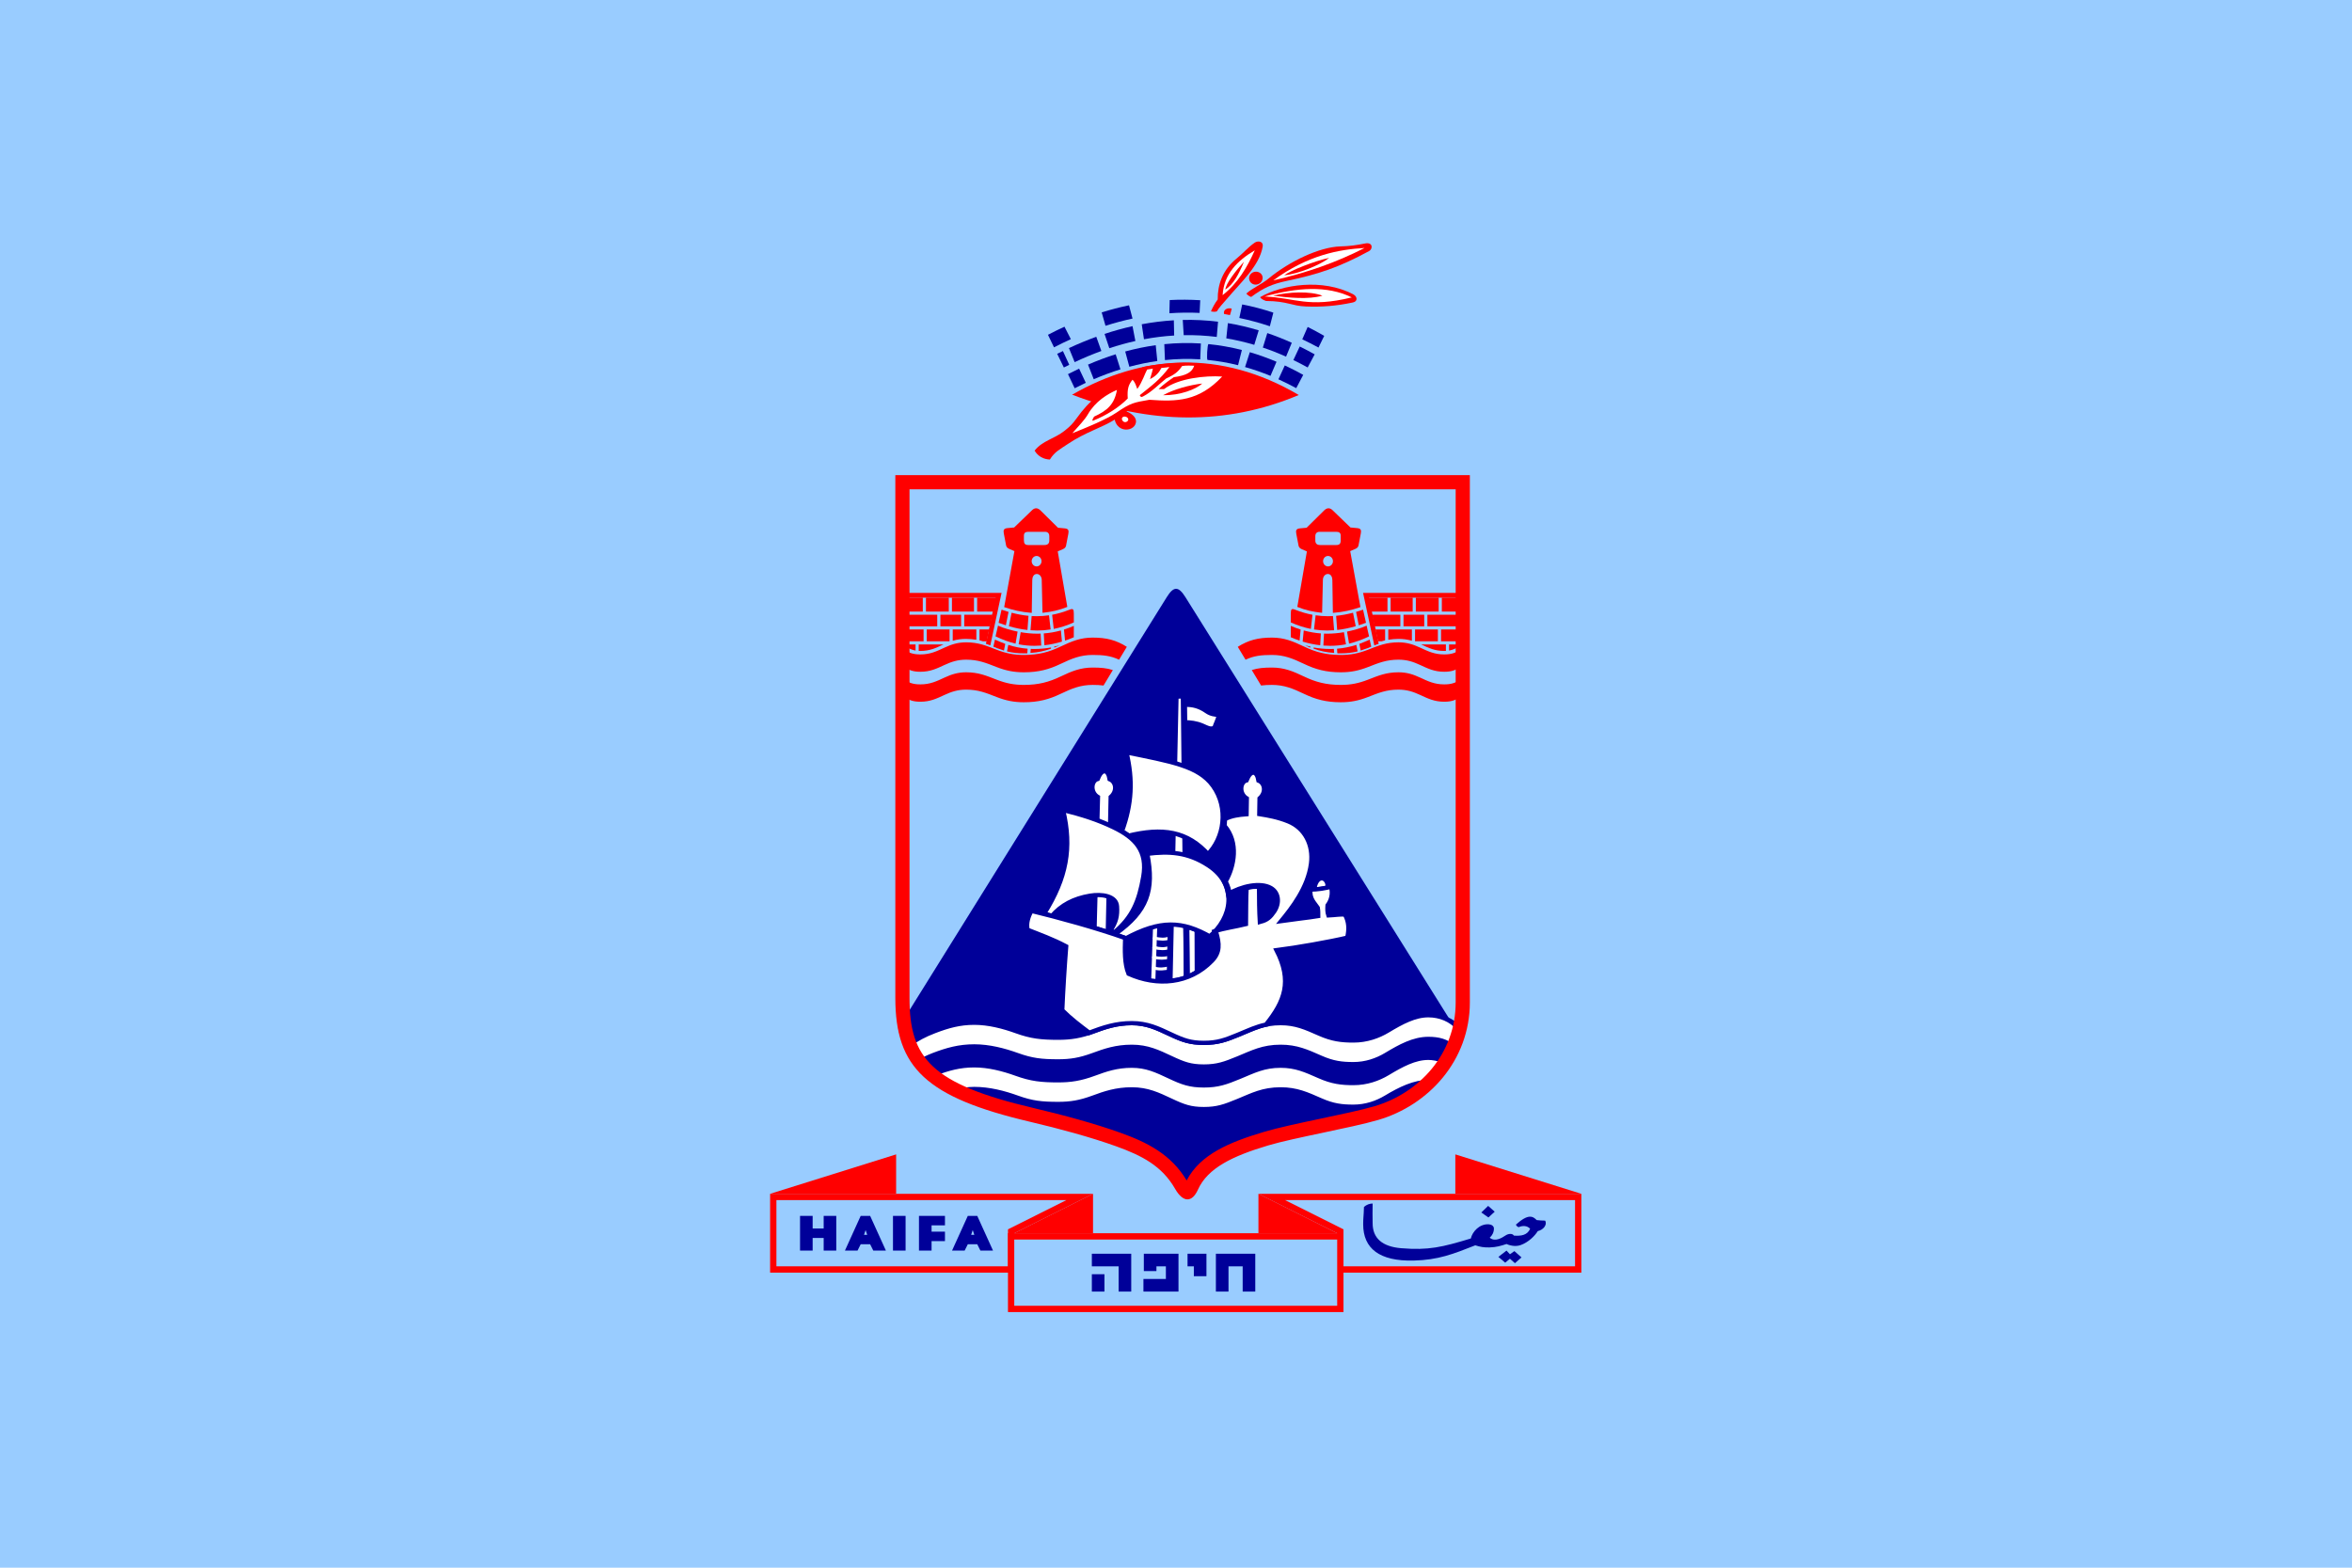 <?xml version="1.0" encoding="UTF-8" standalone="no"?>
<!-- Created with Inkscape (http://www.inkscape.org/) -->
<svg
   xmlns:dc="http://purl.org/dc/elements/1.1/"
   xmlns:cc="http://web.resource.org/cc/"
   xmlns:rdf="http://www.w3.org/1999/02/22-rdf-syntax-ns#"
   xmlns:svg="http://www.w3.org/2000/svg"
   xmlns="http://www.w3.org/2000/svg"
   xmlns:sodipodi="http://sodipodi.sourceforge.net/DTD/sodipodi-0.dtd"
   xmlns:inkscape="http://www.inkscape.org/namespaces/inkscape"
   width="744"
   height="496"
   id="svg2"
   sodipodi:version="0.32"
   inkscape:version="0.45"
   sodipodi:modified="true"
   version="1.0">
  <defs
     id="defs4" />
  <sodipodi:namedview
     id="base"
     pagecolor="#ffffff"
     bordercolor="#666666"
     borderopacity="1.0"
     gridtolerance="10000"
     guidetolerance="10"
     objecttolerance="10"
     inkscape:pageopacity="0.0"
     inkscape:pageshadow="2"
     inkscape:zoom="1.5604839"
     inkscape:cx="372"
     inkscape:cy="249.91368"
     inkscape:document-units="px"
     inkscape:current-layer="layer2"
     borderlayer="true"
     showguides="true"
     inkscape:guide-bbox="true"
     inkscape:window-width="1280"
     inkscape:window-height="975"
     inkscape:window-x="-4"
     inkscape:window-y="-4">
    <sodipodi:guide
       orientation="vertical"
       position="374.884"
       id="guide4400" />
  </sodipodi:namedview>
  <g
     inkscape:groupmode="layer"
     id="layer2"
     inkscape:label="graphic"
     style="opacity:1;display:inline">
    <rect
       style="fill:#99ccff;fill-opacity:1;stroke:none;stroke-width:4;stroke-miterlimit:4;stroke-dasharray:24, 4;stroke-dashoffset:0;stroke-opacity:0"
       id="rect3429"
       width="744.641"
       height="496"
       x="0"
       y="0" />
    <path
       d="M 375.368,373.48 C 370.468,365.252 362.92,361.439 354.53,358.432 C 346.302,355.476 336.393,352.787 326.873,350.548 C 294.518,342.946 287.701,334.795 287.701,315.733 L 287.701,154.809 L 460.467,154.809 L 460.467,317.121 C 460.467,333.386 448.991,345.855 434.695,350.026 C 426.508,352.42 408.62,355.493 399.856,358.104 C 388.931,361.36 379.664,365.212 375.368,373.48 L 375.368,373.48 z "
       id="path698"
       style="font-size:12px;fill:#99ccff" />
    <path
       d="M 459.833,324.544 L 375.021,188.993 C 372.765,185.388 371.283,185.386 369.038,188.993 L 284.167,325.275 C 286.9,339.198 297.207,346.379 324.262,352.74 C 333.728,354.962 343.575,357.637 351.677,360.545 C 360.083,363.563 367.055,367.149 371.566,375.018 C 372.096,375.939 372.639,377.224 373.53,377.224 C 373.736,377.224 374.091,377.036 374.8,375.461 C 378.352,367.555 387.07,363.633 398.398,360.257 C 406.913,357.722 424.808,354.643 433.23,352.186 C 446.093,348.428 456.906,338.19 459.833,324.544 L 459.833,324.544 z "
       id="path686"
       style="font-size:12px;fill:#000099;fill-opacity:1" />
    <g
       id="g1104"
       transform="matrix(0.268,0,0,-0.378,265.172,313.18)">
      <g
         id="g986"
         style="font-size:12px">
        <path
           d="M 143.362,-83.7 L 123.52,-134.751 C 130.596,-139.927 137.625,-144.46 144.602,-148.372 L 149.811,-130.08 C 153.557,-132.427 157.277,-134.554 160.972,-136.47 L 156.508,-154.468 C 165.866,-158.806 175.129,-162.026 184.288,-164.176 L 186.768,-146.568 C 190.679,-147.598 194.564,-148.394 198.425,-148.96 L 197.681,-166.574 C 207.143,-167.738 216.488,-167.76 225.708,-166.696 L 225.461,-149.246 C 230.123,-148.661 234.752,-147.751 239.351,-146.531 L 242.575,-163.514 C 247.827,-162.136 253.037,-160.404 258.201,-158.329 C 262.281,-156.691 266.332,-154.839 270.354,-152.777 L 266.386,-135.737 C 269.789,-133.927 273.179,-131.955 276.555,-129.829 L 281.764,-146.327 C 287.955,-142.499 294.074,-138.173 300.118,-133.373 L 281.268,-83.379 C 236.065,-55.846 189.486,-57.227 143.362,-83.7 L 143.362,-83.7 z "
           id="path610"
           transform="matrix(2.017,0,0,-1.013,-18.91,414.95)"
           style="font-size:12px;fill:#99ccff;fill-opacity:1" />
        <path
           d="M 146.215,-82.143 C 191.418,-57.675 236.342,-56.538 278.849,-81.879 C 233.117,-119.92 187.14,-115.292 146.215,-82.143 z "
           id="path556"
           transform="matrix(2.017,0,0,-1.013,-18.91,414.95)"
           style="font-size:12px;fill:#ff0000;fill-opacity:1" />
        <path
           d="M 150.307,-103.67 L 143.796,-99.126 L 147.703,-87.464 L 154.214,-91.972 L 150.307,-103.67 z "
           id="path590"
           transform="matrix(2.017,0,0,-1.013,-18.91,414.95)"
           style="font-size:12px;fill:#000099;fill-opacity:1" />
        <path
           d="M 171.7,-115.528 C 166.258,-113.115 160.862,-110.259 155.516,-106.992 L 158.864,-94.914 C 164.056,-98.069 169.265,-100.8 174.49,-103.089 L 171.7,-115.528 z "
           id="path591"
           transform="matrix(2.017,0,0,-1.013,-18.91,414.95)"
           style="font-size:12px;fill:#000099;fill-opacity:1" />
        <path
           d="M 195.139,-123.036 C 189.138,-121.859 183.184,-120.113 177.281,-117.84 L 179.699,-105.222 C 185.139,-107.294 190.596,-108.882 196.069,-109.967 L 195.139,-123.036 z "
           id="path592"
           transform="matrix(2.017,0,0,-1.013,-18.91,414.95)"
           style="font-size:12px;fill:#000099;fill-opacity:1" />
        <path
           d="M 221.554,-124.456 C 214.368,-125.106 207.234,-124.896 200.161,-123.888 L 200.533,-110.741 C 207.393,-111.755 214.276,-111.975 221.182,-111.359 L 221.554,-124.456 z "
           id="path593"
           transform="matrix(2.017,0,0,-1.013,-18.91,414.95)"
           style="font-size:12px;fill:#000099;fill-opacity:1" />
        <path
           d="M 245.551,-119.061 C 239.004,-121.424 232.491,-123.035 226.019,-123.941 C 225.336,-124.037 224.84,-110.957 225.461,-110.871 C 231.397,-110.045 237.351,-108.6 243.319,-106.509 L 245.551,-119.061 z "
           id="path594"
           transform="matrix(2.017,0,0,-1.013,-18.91,414.95)"
           style="font-size:12px;fill:#000099;fill-opacity:1" />
        <path
           d="M 265.828,-109.347 C 260.601,-112.476 255.391,-115.105 250.202,-117.257 L 247.411,-104.975 C 252.362,-102.996 257.323,-100.573 262.293,-97.688 L 265.828,-109.347 z "
           id="path595"
           transform="matrix(2.017,0,0,-1.013,-18.91,414.95)"
           style="font-size:12px;fill:#000099;fill-opacity:1" />
        <path
           d="M 281.454,-98.522 C 277.85,-101.362 274.253,-103.956 270.664,-106.312 L 266.944,-94.855 C 270.412,-92.644 273.884,-90.207 277.361,-87.539 L 281.454,-98.522 z "
           id="path596"
           transform="matrix(2.017,0,0,-1.013,-18.91,414.95)"
           style="font-size:12px;fill:#000099;fill-opacity:1" />
        <path
           d="M 252.806,-123.33 L 255.41,-135.316 C 249.393,-137.876 243.377,-139.851 237.366,-141.262 L 236.436,-128.703 C 241.9,-127.4 247.357,-125.613 252.806,-123.33 L 252.806,-123.33 z "
           id="path597"
           transform="matrix(2.017,0,0,-1.013,-18.91,414.95)"
           style="font-size:12px;fill:#000099;fill-opacity:1" />
        <path
           d="M 211.509,-131.332 C 217.959,-131.498 224.411,-131.016 230.855,-129.867 L 231.599,-142.445 C 224.707,-143.654 217.822,-144.131 210.951,-143.91 L 211.509,-131.332 z "
           id="path598"
           transform="matrix(2.017,0,0,-1.013,-18.91,414.95)"
           style="font-size:12px;fill:#000099;fill-opacity:1" />
        <path
           d="M 140.82,-118.211 L 137.471,-115.91 L 141.378,-104.614 L 144.54,-106.822 L 140.82,-118.211 z "
           id="path599"
           transform="matrix(2.017,0,0,-1.013,-18.91,414.95)"
           style="font-size:12px;fill:#000099;fill-opacity:1" />
        <path
           d="M 160.352,-129.99 C 155.002,-127.252 149.669,-124.13 144.354,-120.641 L 147.703,-109.03 C 152.9,-112.498 158.109,-115.575 163.329,-118.253 L 160.352,-129.99 z "
           id="path600"
           transform="matrix(2.017,0,0,-1.013,-18.91,414.95)"
           style="font-size:12px;fill:#000099;fill-opacity:1" />
        <path
           d="M 181.559,-138.77 C 176.088,-137.045 170.631,-134.902 165.189,-132.358 L 167.979,-120.533 C 173.056,-122.904 178.142,-124.894 183.233,-126.495 L 181.559,-138.77 z "
           id="path601"
           transform="matrix(2.017,0,0,-1.013,-18.91,414.95)"
           style="font-size:12px;fill:#000099;fill-opacity:1" />
        <path
           d="M 205.742,-143.608 C 199.466,-143.085 193.201,-141.984 186.954,-140.333 L 188.256,-127.949 C 194.142,-129.503 200.034,-130.533 205.928,-131.026 L 205.742,-143.608 z "
           id="path602"
           transform="matrix(2.017,0,0,-1.013,-18.91,414.95)"
           style="font-size:12px;fill:#000099;fill-opacity:1" />
        <path
           d="M 260.433,-133.043 L 257.829,-121.084 C 262.363,-118.928 266.89,-116.425 271.408,-113.57 L 274.757,-125.042 C 269.983,-128.089 265.208,-130.752 260.433,-133.043 L 260.433,-133.043 z "
           id="path603"
           transform="matrix(2.017,0,0,-1.013,-18.91,414.95)"
           style="font-size:12px;fill:#000099;fill-opacity:1" />
        <path
           d="M 279.407,-121.951 L 275.687,-110.758 C 278.481,-108.852 281.272,-106.809 284.058,-104.628 L 288.151,-115.474 C 285.237,-117.78 282.323,-119.938 279.407,-121.951 L 279.407,-121.951 z "
           id="path604"
           transform="matrix(2.017,0,0,-1.013,-18.91,414.95)"
           style="font-size:12px;fill:#000099;fill-opacity:1" />
        <path
           d="M 290.383,-121.098 L 293.731,-130.749 C 290.504,-133.394 287.28,-135.848 284.058,-138.119 L 280.896,-127.893 C 284.06,-125.783 287.223,-123.518 290.383,-121.098 z "
           id="path605"
           transform="matrix(2.017,0,0,-1.013,-18.91,414.95)"
           style="font-size:12px;fill:#000099;fill-opacity:1" />
        <path
           d="M 261.921,-138.689 L 263.968,-149.936 C 257.88,-152.818 251.803,-155.068 245.737,-156.718 L 244.063,-145.525 C 250.019,-143.774 255.972,-141.499 261.921,-138.689 L 261.921,-138.689 z "
           id="path606"
           transform="matrix(2.017,0,0,-1.013,-18.91,414.95)"
           style="font-size:12px;fill:#000099;fill-opacity:1" />
        <path
           d="M 141.75,-138.317 C 138.522,-136.232 135.298,-134.003 132.077,-131.63 L 135.611,-121.269 C 138.893,-123.665 142.179,-125.915 145.47,-128.017 L 141.75,-138.317 z "
           id="path607"
           transform="matrix(2.017,0,0,-1.013,-18.91,414.95)"
           style="font-size:12px;fill:#000099;fill-opacity:1" />
        <path
           d="M 179.513,-156.001 C 174.166,-154.44 168.834,-152.485 163.515,-150.139 L 165.747,-139.069 C 171.01,-141.443 176.281,-143.436 181.559,-145.041 L 179.513,-156.001 z "
           id="path608"
           transform="matrix(2.017,0,0,-1.013,-18.91,414.95)"
           style="font-size:12px;fill:#000099;fill-opacity:1" />
        <path
           d="M 221.182,-160.192 C 215.208,-160.722 209.256,-160.77 203.324,-160.337 L 203.138,-149.418 C 209.025,-150.013 214.917,-150.116 220.81,-149.718 L 221.182,-160.192 z "
           id="path609"
           transform="matrix(2.017,0,0,-1.013,-18.91,414.95)"
           style="font-size:12px;fill:#000099;fill-opacity:1" />
      </g>
      <g
         id="g1009"
         style="font-size:12px">
        <path
           d="M 124.264,-35.926 C 128.914,-44.258 135.797,-45.573 141.874,-52.413 C 144.925,-55.848 146.551,-58.1 148.819,-62.587 C 156.446,-77.67 163.701,-85.563 174.366,-90.298 C 174.676,-83.195 173.746,-79.512 172.134,-75.215 C 174.118,-78.196 175.42,-79.249 177.094,-81.879 C 177.094,-85.826 177.281,-89.246 178.211,-92.666 C 179.091,-95.903 180.629,-98.191 182.303,-99.419 C 183.419,-97.665 184.535,-96.35 185.032,-93.806 C 185.838,-98.454 186.582,-101.611 187.512,-105.031 C 197.371,-107.662 209.277,-109.504 221.492,-107.838 C 220.066,-103.716 218.206,-101.085 213.059,-96.963 C 220.996,-99.507 227.321,-100.296 234.204,-99.507 C 236.251,-99.272 237.024,-98.153 235.878,-96.35 C 224.344,-78.196 211.367,-73.227 190.86,-75.039 C 187.884,-75.302 181.559,-71.093 178.025,-68.462 C 180.567,-66.796 184.143,-63.762 183.544,-59.078 C 182.988,-54.737 179.513,-52.676 176.598,-53.466 C 173.575,-54.285 171.7,-57.675 171.142,-61.534 C 163.887,-55.044 153.788,-51.029 143.858,-41.539 C 139.312,-37.193 135.983,-35.049 133.193,-28.559 C 129.472,-28.735 126.124,-31.366 124.264,-35.926 L 124.264,-35.926 z "
           id="path569"
           transform="matrix(2.017,0,0,-1.013,-18.91,414.95)"
           style="font-size:12px;fill:#ff0000;fill-opacity:1" />
        <path
           d="M 146.337,-50.309 C 154.542,-54.881 166.305,-61.709 172.134,-67.322 C 180.725,-75.596 182.439,-75.66 191.418,-77.933 C 207.478,-76.267 220.376,-76.618 234.018,-97.139 C 224.342,-98.072 208.346,-95.736 200.037,-86.791 C 199.045,-86.791 197.433,-86.703 196.812,-86.79 C 199.541,-90.386 202.357,-93.392 205.742,-96.613 C 213.059,-98.015 216.407,-100.646 217.648,-106.084 C 215.912,-106.084 213.183,-106.434 210.579,-105.821 C 208.346,-101.172 206.238,-98.717 201.278,-95.56 C 197.468,-91.336 192.778,-84.375 187.884,-80.827 C 186.803,-80.194 186.644,-79.601 185.776,-81.706 C 192.473,-89.247 197.929,-94.858 203.138,-105.031 C 202.146,-104.681 200.286,-104.505 198.487,-104.242 C 197.061,-100.472 195.325,-97.489 191.79,-95.034 C 192.348,-98.015 192.968,-100.12 193.465,-103.716 C 192.72,-103.453 191.48,-103.277 190.116,-102.927 C 189,-100.296 187.14,-92.14 184.349,-86.878 C 183.605,-89.509 183.233,-92.14 181.559,-94.508 C 179.141,-90.298 178.397,-86.878 178.769,-78.986 C 173.56,-71.619 166.677,-65.305 158.306,-60.569 C 157.607,-61.111 158.773,-62.931 159.05,-63.989 C 166.677,-68.988 170.956,-73.987 172.444,-86.089 C 166.863,-82.669 159.826,-76.622 155.516,-66.094 C 153.469,-61.095 150.244,-56.623 146.337,-50.309 L 146.337,-50.309 z "
           id="path568"
           transform="matrix(2.017,0,0,-1.013,-18.91,414.95)"
           style="font-size:12px;fill:#ffffff;fill-opacity:1" />
        <path
           d="M 199.417,-81.702 C 209.476,-81.533 218.541,-86.511 222.361,-91.35 C 215.039,-90.189 205.754,-86.655 199.417,-81.702 z "
           id="path567"
           transform="matrix(2.017,0,0,-1.013,-18.91,414.95)"
           style="font-size:12px;fill:#ff0000;fill-opacity:1" />
        <path
           d="M 175.606,-63.287 C 174.873,-62.021 175.777,-59.863 176.908,-59.517 C 177.967,-59.193 179.281,-60.522 179.048,-62.016 C 178.749,-63.931 176.485,-64.805 175.606,-63.287 z "
           id="path566"
           transform="matrix(2.017,0,0,-1.013,-18.91,414.95)"
           style="font-size:12px;fill:#ffffff;fill-opacity:1" />
        <path
           d="M 283.004,-155.019 C 274.546,-155.499 272.339,-159.404 259.688,-159.579 C 258.325,-160.28 256.837,-161.157 256.218,-162.737 C 268.99,-173.085 292.672,-178.495 310.783,-165.016 C 313.14,-163.262 313.494,-159.207 310.535,-158.349 C 300.908,-155.445 292.305,-154.491 283.004,-155.019 L 283.004,-155.019 z "
           id="path571"
           transform="matrix(2.017,0,0,-1.013,-18.91,414.95)"
           style="font-size:12px;fill:#ff0000;fill-opacity:1" />
        <path
           d="M 227.445,-150.985 C 228.437,-154.142 229.553,-157.299 231.413,-160.807 C 231.289,-172.909 234.266,-185.187 242.327,-194.482 C 246.619,-199.432 249.271,-204.128 253.116,-207.811 C 254.8,-209.425 258.325,-209.215 257.704,-204.304 C 255.719,-188.577 245.427,-175.715 236.374,-160.632 C 234.17,-156.959 232.282,-154.317 230.918,-150.985 C 229.921,-150.442 228.561,-150.634 227.445,-150.985 L 227.445,-150.985 z "
           id="path574"
           transform="matrix(2.017,0,0,-1.013,-18.91,414.95)"
           style="font-size:12px;fill:#ff0000;fill-opacity:1" />
        <path
           d="M 248.155,-165.718 C 251.563,-170.104 256.831,-173.077 261.053,-177.995 C 273.703,-192.728 291.152,-204.127 303.094,-204.655 C 308.839,-204.909 312.293,-205.616 317.728,-207.111 C 322.193,-208.339 322.354,-202.634 319.961,-200.796 C 302.599,-187.466 290.445,-181.678 272.091,-176.242 C 263.276,-173.63 258.201,-170.454 251.008,-162.911 C 250.264,-163.087 248.775,-164.49 248.155,-165.718 L 248.155,-165.718 z "
           id="path573"
           transform="matrix(2.017,0,0,-1.013,-18.91,414.95)"
           style="font-size:12px;fill:#ff0000;fill-opacity:1" />
        <path
           d="M 258.859,-163.297 C 276.865,-162.139 284.232,-153.651 309.878,-162.526 C 295.321,-172.627 277.763,-170.665 258.859,-163.297 z "
           id="path560"
           transform="matrix(2.017,0,0,-1.013,-18.91,414.95)"
           style="font-size:12px;fill:#ffffff;fill-opacity:1" />
        <path
           d="M 263.907,-176.592 C 283.673,-182.911 300.746,-191.405 317.356,-203.357 C 302.397,-202.158 284.326,-197.58 263.907,-176.592 z "
           id="path561"
           transform="matrix(2.017,0,0,-1.013,-18.91,414.95)"
           style="font-size:12px;fill:#ffffff;fill-opacity:1" />
        <path
           d="M 234.278,-164.385 C 243.22,-174.295 248.656,-187.424 253.104,-201.427 C 243.009,-192.938 235.097,-182.134 234.278,-164.385 z "
           id="path562"
           transform="matrix(2.017,0,0,-1.013,-18.91,414.95)"
           style="font-size:12px;fill:#ffffff;fill-opacity:1" />
        <path
           d="M 253.488,-173.085 C 251.403,-173.153 249.702,-175.571 249.768,-178.52 C 249.836,-181.569 251.703,-183.805 253.86,-183.784 C 255.913,-183.764 257.702,-181.601 257.704,-178.697 C 257.708,-175.503 255.746,-173.01 253.488,-173.085 L 253.488,-173.085 z "
           id="path572"
           transform="matrix(2.017,0,0,-1.013,-18.91,414.95)"
           style="font-size:12px;fill:#ff0000;fill-opacity:1" />
        <path
           d="M 263.781,-163.964 C 272.492,-162.298 284.605,-160.608 292.677,-163.964 C 285.192,-167.932 273.058,-167.104 263.781,-163.964 z "
           id="path557"
           transform="matrix(2.017,0,0,-1.013,-18.91,414.95)"
           style="font-size:12px;fill:#ff0000;fill-opacity:1" />
        <path
           d="M 270.292,-180.802 C 273.894,-184.651 288.335,-192.805 296.644,-195.183 C 291.631,-189.495 278.443,-181.804 270.292,-180.802 z "
           id="path558"
           transform="matrix(2.017,0,0,-1.013,-18.91,414.95)"
           style="font-size:12px;fill:#ff0000;fill-opacity:1" />
        <path
           d="M 235.878,-168.962 C 236.094,-173.899 242.166,-184.89 246.791,-192.027 C 243.66,-181.317 240.555,-173.288 235.878,-168.962 z "
           id="path559"
           transform="matrix(2.017,0,0,-1.013,-18.91,414.95)"
           style="font-size:12px;fill:#ff0000;fill-opacity:1" />
        <path
           d="M 235.134,-148.836 C 234.483,-152.256 236.901,-154.229 239.598,-153.309 C 239.412,-151.862 238.947,-149.494 238.575,-147.915 C 237.459,-148.178 236.157,-148.573 235.134,-148.836 z "
           id="path570"
           transform="matrix(2.017,0,0,-1.013,-18.91,414.95)"
           style="font-size:12px;fill:#ff0000;fill-opacity:1" />
      </g>
    </g>
    <g
       id="g1162"
       transform="matrix(0.332,0,0,-0.468,237.429,317.365)">
      <path
         d="M 171.142,536.909 L 133.937,563.219 L 133.937,589.528 L 18.602,589.528 L 18.602,536.909 L 171.142,536.909 z "
         id="path695"
         transform="matrix(2.017,0,0,-1.013,-18.91,414.95)"
         style="font-size:12px;fill:#ff0000;fill-opacity:1" />
      <path
         d="M 158.538,541.119 L 21.579,541.119 L 21.579,585.318 L 130.961,585.318 L 130.961,560.62 L 158.538,541.119 z "
         id="path565"
         transform="matrix(2.017,0,0,-1.013,-18.91,414.95)"
         style="font-size:12px;fill:#99ccff;fill-opacity:1" />
      <path
         d="M 249.272,536.909 L 286.476,563.219 L 286.476,589.528 L 401.811,589.528 L 401.811,536.909 L 249.272,536.909 z "
         id="path692"
         transform="matrix(2.017,0,0,-1.013,-18.91,414.95)"
         style="font-size:12px;fill:#ff0000;fill-opacity:1" />
      <path
         d="M 130.961,563.219 L 289.453,563.219 L 289.453,615.837 L 130.961,615.837 L 130.961,563.219 z "
         id="path690"
         transform="matrix(2.017,0,0,-1.013,-18.91,414.95)"
         style="font-size:12px;fill:#ff0000;fill-opacity:1" />
      <path
         d="M 261.875,541.119 L 398.835,541.119 L 398.835,585.318 L 289.453,585.318 L 289.453,560.62 L 261.875,541.119 z "
         id="path563"
         transform="matrix(2.017,0,0,-1.013,-18.91,414.95)"
         style="font-size:12px;fill:#99ccff;fill-opacity:1" />
      <path
         d="M 133.937,567.428 L 133.937,611.627 L 286.476,611.627 L 286.476,567.428 L 133.937,567.428 z "
         id="path564"
         transform="matrix(2.017,0,0,-1.013,-18.91,414.95)"
         style="font-size:12px;fill:#99ccff;fill-opacity:1" />
      <path
         d="M 249.272,563.219 L 249.272,536.909 L 286.476,563.219 L 249.272,563.219 z "
         id="path689"
         transform="matrix(2.017,0,0,-1.013,-18.91,414.95)"
         style="font-size:12px;fill:#ff0000;fill-opacity:1" />
      <path
         d="M 342.283,510.6 L 401.811,536.909 L 342.283,536.909 L 342.283,510.6 z "
         id="path691"
         transform="matrix(2.017,0,0,-1.013,-18.91,414.95)"
         style="font-size:12px;fill:#ff0000;fill-opacity:1" />
      <path
         d="M 171.142,563.219 L 171.142,536.909 L 133.937,563.219 L 171.142,563.219 z "
         id="path693"
         transform="matrix(2.017,0,0,-1.013,-18.91,414.95)"
         style="font-size:12px;fill:#ff0000;fill-opacity:1" />
      <path
         d="M 78.13,510.6 L 78.13,536.909 L 18.602,536.909 L 78.13,510.6 z "
         id="path694"
         transform="matrix(2.017,0,0,-1.013,-18.91,414.95)"
         style="font-size:12px;fill:#ff0000;fill-opacity:1" />
      <g
         id="g1144">
        <path
           d="M 170.584,590.58 L 176.536,590.58 L 176.536,602.156 L 170.584,602.156 L 170.584,590.58 z "
           id="path578"
           transform="matrix(2.017,0,0,-1.013,-18.91,414.95)"
           style="font-size:12px;fill:#000099;fill-opacity:1" />
        <path
           d="M 170.584,585.318 L 170.584,576.899 L 189.186,576.899 L 189.186,602.156 L 183.233,602.156 L 183.233,585.318 L 170.584,585.318 z "
           id="path579"
           transform="matrix(2.017,0,0,-1.013,-18.91,414.95)"
           style="font-size:12px;fill:#000099;fill-opacity:1" />
        <path
           d="M 195.139,576.899 L 211.509,576.899 L 211.509,602.156 L 194.953,602.156 L 194.953,593.737 L 205.556,593.737 L 205.556,585.318 L 201.092,585.318 L 201.092,588.475 L 195.139,588.475 L 195.139,576.899 z "
           id="path580"
           transform="matrix(2.017,0,0,-1.013,-18.91,414.95)"
           style="font-size:12px;fill:#000099;fill-opacity:1" />
        <path
           d="M 215.787,576.899 L 224.717,576.899 L 224.717,591.895 L 218.764,591.895 L 218.764,585.318 L 215.787,585.318 L 215.787,576.899 z "
           id="path581"
           transform="matrix(2.017,0,0,-1.013,-18.91,414.95)"
           style="font-size:12px;fill:#000099;fill-opacity:1" />
        <path
           d="M 229.181,576.899 L 247.783,576.899 L 247.783,602.156 L 241.831,602.156 L 241.831,585.318 L 235.134,585.318 L 235.134,602.156 L 229.181,602.156 L 229.181,576.899 z "
           id="path582"
           transform="matrix(2.017,0,0,-1.013,-18.91,414.95)"
           style="font-size:12px;fill:#000099;fill-opacity:1" />
      </g>
      <g
         id="g1150">
        <path
           d="M 32.74,551.643 L 38.693,551.643 L 38.693,560.061 L 43.902,560.061 L 43.902,551.643 L 49.854,551.643 L 49.854,574.795 L 43.902,574.795 L 43.902,566.376 L 38.693,566.376 L 38.693,574.795 L 32.74,574.795 L 32.74,551.643 z "
           id="path589"
           transform="matrix(2.017,0,0,-1.013,-18.91,414.95)"
           style="font-size:12px;fill:#000099;fill-opacity:1" />
        <path
           d="M 53.947,574.795 L 61.388,551.643 L 65.852,551.643 L 73.293,574.795 L 67.341,574.795 L 65.852,570.585 L 61.388,570.585 L 59.9,574.795 L 53.947,574.795 z "
           id="path588"
           transform="matrix(2.017,0,0,-1.013,-18.91,414.95)"
           style="font-size:12px;fill:#000099;fill-opacity:1" />
        <path
           d="M 82.594,551.643 L 82.594,574.795 L 76.642,574.795 L 76.642,551.643 L 82.594,551.643 z "
           id="path586"
           transform="matrix(2.017,0,0,-1.013,-18.91,414.95)"
           style="font-size:12px;fill:#000099;fill-opacity:1" />
        <path
           d="M 94.872,568.48 L 94.872,574.795 L 88.919,574.795 L 88.919,551.643 L 101.197,551.643 L 101.197,557.957 L 94.872,557.957 L 94.872,562.166 L 101.197,562.166 L 101.197,568.48 L 94.872,568.48 z "
           id="path585"
           transform="matrix(2.017,0,0,-1.013,-18.91,414.95)"
           style="font-size:12px;fill:#000099;fill-opacity:1" />
        <path
           d="M 104.545,574.795 L 111.986,551.643 L 116.451,551.643 L 123.892,574.795 L 117.939,574.795 L 116.451,570.585 L 111.986,570.585 L 110.498,574.795 L 104.545,574.795 z "
           id="path584"
           transform="matrix(2.017,0,0,-1.013,-18.91,414.95)"
           style="font-size:12px;fill:#000099;fill-opacity:1" />
        <path
           d="M 113.567,564.271 L 114.312,561.114 L 115.056,564.271 L 113.567,564.271 z "
           id="path583"
           transform="matrix(2.017,0,0,-1.013,-18.91,414.95)"
           style="font-size:12px;fill:#99ccff;fill-opacity:1" />
        <path
           d="M 62.969,564.271 L 63.713,561.114 L 64.457,564.271 L 62.969,564.271 z "
           id="path587"
           transform="matrix(2.017,0,0,-1.013,-18.91,414.95)"
           style="font-size:12px;fill:#99ccff;fill-opacity:1" />
      </g>
      <g
         id="g1158">
        <path
           d="M 362.622,579.006 L 366.467,574.796 L 368.079,577.251 L 370.187,575.146 L 373.536,579.356 L 370.436,583.214 L 368.079,580.233 L 365.847,582.864 L 362.622,579.006 z "
           id="path575"
           transform="matrix(2.017,0,0,-1.013,-18.91,414.95)"
           style="font-size:12px;fill:#000099;fill-opacity:1" />
        <path
           d="M 354.561,549.364 L 357.785,544.978 L 360.887,548.836 L 357.91,552.696 L 354.561,549.364 z "
           id="path576"
           transform="matrix(2.017,0,0,-1.013,-18.91,414.95)"
           style="font-size:12px;fill:#000099;fill-opacity:1" />
        <path
           d="M 299.126,545.68 C 300.366,544.101 301.855,543.399 303.219,543.399 C 303.094,548.661 303.219,551.644 303.219,556.555 C 303.219,566.445 307.683,572.165 316.737,573.218 C 329.635,574.718 336.083,572.516 349.6,566.728 C 350.344,562.167 353.693,556.905 358.034,557.256 C 359.27,557.356 360.51,558.309 360.512,560.064 C 360.514,562.519 359.77,564.623 358.529,566.202 C 361.01,569.183 364.234,566.377 366.095,564.623 C 367.343,563.446 369.319,563.22 369.939,564.798 C 373.288,565.15 376.264,564.623 377.628,560.238 C 376.264,558.134 374.155,557.958 372.172,559.186 C 371.558,558.755 371.055,558.309 370.931,557.432 C 376.76,550.065 378.868,551.819 380.729,554.45 C 381.968,554.626 383.209,554.801 384.697,554.801 C 385.813,557.432 383.953,560.94 381.224,561.816 C 379.86,564.974 376.83,569.263 373.163,571.113 C 371.427,571.99 368.947,571.99 366.467,570.411 C 363.862,571.638 361.611,572.577 358.406,572.691 C 355.766,572.785 354.065,572.34 351.709,571.288 C 341.292,577.076 334.269,581.079 322.565,581.461 C 306.443,581.987 298.754,573.43 298.754,557.257 C 298.754,552.696 299.002,552.169 299.126,545.68 L 299.126,545.68 z "
           id="path577"
           transform="matrix(2.017,0,0,-1.013,-18.91,414.95)"
           style="font-size:12px;fill:#000099;fill-opacity:1" />
      </g>
    </g>
    <g
       id="g1522"
       transform="matrix(0.332,0,0,-0.468,236.147,348.766)">
      <g
         id="g1481">
        <path
           d="M 202.394,292.379 L 201.514,328.349 L 202.394,292.379 z "
           id="path677"
           transform="matrix(2.017,0,0,-1.013,-18.91,414.95)"
           style="font-size:12px;fill:none;stroke:#ffffff;stroke-width:1.977;stroke-linecap:round;stroke-linejoin:round;stroke-dasharray:none;stroke-opacity:1" />
        <path
           d="M 201.785,319.931 C 202.98,320.474 204.232,320.665 205.487,320.605 C 206.743,320.545 208.003,320.234 209.215,319.772"
           id="path678"
           transform="matrix(2.017,0,0,-1.013,-18.91,414.95)"
           style="font-size:12px;fill:none;stroke:#ffffff;stroke-width:1.977;stroke-linecap:round;stroke-linejoin:round;stroke-dasharray:none;stroke-opacity:1"
           sodipodi:nodetypes="csc" />
        <path
           d="M 201.92,312.852 C 203.07,313.243 204.271,313.458 205.495,313.456 C 206.72,313.454 207.969,313.235 209.215,312.756"
           id="path679"
           transform="matrix(2.017,0,0,-1.013,-18.91,414.95)"
           style="font-size:12px;stroke:#ffffff;stroke-width:1.977;stroke-linecap:round;stroke-linejoin:round;stroke-dasharray:none;stroke-opacity:1"
           sodipodi:nodetypes="csc" />
        <path
           d="M 202.057,306.346 C 203.269,306.784 204.503,307.048 205.712,307.06 C 206.921,307.072 208.105,306.833 209.215,306.266"
           id="path680"
           transform="matrix(2.017,0,0,-1.013,-18.91,414.95)"
           style="font-size:12px;fill:none;stroke:#ffffff;stroke-width:1.977;stroke-linecap:round;stroke-linejoin:round;stroke-dasharray:none;stroke-opacity:1"
           sodipodi:nodetypes="csc" />
        <path
           d="M 202.269,300.128 C 203.617,300.462 204.747,300.702 205.844,300.716 C 206.94,300.73 208.003,300.519 209.215,299.952"
           id="path681"
           transform="matrix(2.017,0,0,-1.013,-18.91,414.95)"
           style="font-size:12px;fill:none;stroke:#ffffff;stroke-width:1.977;stroke-linecap:round;stroke-linejoin:round;stroke-dasharray:none;stroke-opacity:1"
           sodipodi:nodetypes="csc" />
      </g>
      <g
         id="g1510"
         transform="translate(0,-6.847658e-6)">
        <path
           d="M 215.91,144.378 C 215.91,147.886 216.096,151.745 216.096,155.954 C 218.887,155.954 221.74,156.481 224.344,158.059 C 226.702,159.487 228.661,161.252 230.855,159.375 C 231.166,157.709 232.654,153.499 232.902,151.219 C 230.794,150.868 229.055,150.747 227.135,148.851 C 223.848,145.606 220.499,144.028 215.91,144.378 z "
           id="path672"
           transform="matrix(2.017,0,0,-1.013,-18.91,414.95)"
           style="font-size:12px;fill:#ffffff;stroke:#000099;stroke-width:2.825" />
        <path
           d="M 212.067,138.853 L 209.226,328.636 C 212.202,327.967 214.637,327.681 217.343,326.055 L 215.912,138.765 L 212.067,138.853 z "
           id="path682"
           transform="matrix(2.017,0,0,-1.013,-18.91,414.95)"
           style="font-size:12px;fill:#ffffff;stroke:#000099;stroke-width:2.825" />
        <path
           d="M 188.442,175.949 C 191.604,194.629 191.013,210.51 186.362,228.663 C 187.444,229.477 188.729,230.672 189.744,231.724 C 205.742,226.2 217.276,228.304 227.321,244.353 C 235.506,233.303 237.551,213.08 230.111,198.575 C 223.228,185.157 210.207,182.263 188.442,175.949 z "
           id="path673"
           transform="matrix(2.017,0,0,-1.013,-18.91,414.95)"
           style="font-size:12px;fill:#ffffff;stroke:#000099;stroke-width:2.825" />
        <path
           d="M 180.443,296.182 L 181.808,205.721 C 185.155,201.513 184.163,195.725 181.311,194.147 C 180.939,190.99 180.2,188.709 178.458,188.709 C 176.722,188.709 175.731,190.99 174.862,193.971 C 171.762,195.199 171.266,202.566 174.986,205.722 L 173.374,293.09 L 180.443,296.182 z "
           id="path675"
           transform="matrix(2.017,0,0,-1.013,-18.91,414.95)"
           style="font-size:12px;fill:#ffffff;stroke:#000099;stroke-width:2.825" />
        <path
           d="M 158.492,214.36 C 162.832,239.793 160.105,259.962 149.685,283.641 L 153.903,285.221 C 158.492,277.678 164.321,273.468 171.762,271.713 C 176.952,270.489 183.625,271.55 183.977,278.818 C 184.288,285.219 183.544,289.429 180.938,295.041 L 183.419,296.182 C 192.224,285.745 195.191,275.18 197.185,259.086 C 199.293,242.072 193.465,233.303 183.047,226.2 C 175.627,221.14 168.413,217.868 158.492,214.36 L 158.492,214.36 z "
           id="path674"
           transform="matrix(2.017,0,0,-1.013,-18.91,414.95)"
           style="font-size:12px;fill:#ffffff;stroke:#000099;stroke-width:2.825" />
        <path
           d="M 222.417,294.912 C 220.631,293.831 218.881,292.967 217.14,292.327 C 217.208,303.614 217.411,315.089 217.411,326.092 C 219.15,325.156 220.847,323.985 222.484,322.566 L 222.417,294.912 z "
           id="path676"
           transform="matrix(2.017,0,0,-1.013,-18.91,414.95)"
           style="font-size:12px;fill:#ffffff;stroke:#000099;stroke-width:2.825" />
        <path
           d="M 198.301,243.827 C 209.091,241.898 218.094,242.621 227.941,251.72 C 241.893,264.612 239.226,286.447 228.251,299.076 C 215.043,288.376 204.998,287.85 188.814,300.128 C 188.132,300.128 183.296,297.584 183.296,297.321 C 198.301,282.238 201.65,268.207 198.301,243.827 L 198.301,243.827 z "
           id="path683"
           transform="matrix(2.017,0,0,-1.013,-18.91,414.95)"
           style="font-size:12px;fill:#ffffff;stroke:#000099;stroke-width:2.825" />
        <path
           d="M 277.198,267.57 C 279.966,267.373 281.71,267.011 284.128,266.222 C 284.686,263.328 283.281,260.241 281.268,260.138 C 278.678,260.006 277.477,263.756 277.198,267.57 L 277.198,267.57 z "
           id="path684"
           transform="matrix(2.017,0,0,-1.013,-18.91,414.95)"
           style="font-size:12px;fill:#ffffff;stroke:#000099;stroke-width:2.825" />
        <path
           d="M 343.074,372.873 C 344.226,369.09 345.355,364.48 346.05,360.375 C 342.487,354.659 337.278,351.513 331.436,351.513 C 324.785,351.513 318.519,356.315 311.857,361.971 C 307.497,365.67 302.114,368.351 296.092,368.351 C 290.488,368.351 286.244,367.643 280.245,363.895 C 273.781,359.866 269.002,356.775 261.677,356.775 C 253.504,356.775 248.784,360.343 241.854,364.387 C 235.552,368.055 231.89,369.929 225.403,369.929 C 219.031,369.929 215.589,368.17 209.614,364.191 C 203.359,360.031 198.533,356.775 191.36,356.775 C 184.093,356.775 178.85,359.34 173.293,362.234 C 166.979,365.506 162.48,366.509 156.574,366.509 C 148.668,366.509 144.04,365.786 137.053,362.234 C 130.856,359.077 123.869,356.511 116.951,356.511 C 109.975,356.511 104.336,358.715 97.871,362.217 C 93.105,364.799 89.745,367.388 86.313,370.795 C 87.497,375.056 89.033,378.979 90.983,382.617 C 92.787,381.265 94.876,379.624 97.871,378.003 C 104.336,374.501 109.975,372.297 116.951,372.297 C 123.869,372.297 130.856,374.863 137.053,378.02 C 144.04,381.571 148.668,382.294 156.574,382.294 C 162.48,382.294 166.979,381.291 173.293,378.02 C 178.85,375.126 184.093,372.56 191.36,372.56 C 198.533,372.56 203.359,375.816 209.614,379.976 C 215.589,383.955 219.031,385.715 225.403,385.715 C 231.89,385.715 235.552,383.84 241.854,380.173 C 248.784,376.129 253.504,372.56 261.677,372.56 C 269.002,372.56 273.781,375.652 280.245,379.68 C 286.244,383.429 290.488,384.136 296.092,384.136 C 302.114,384.136 307.497,381.456 311.857,377.757 C 318.519,372.1 324.785,367.298 331.436,367.298 C 336.06,367.298 339.725,368.532 343.074,372.873 L 343.074,372.873 z "
           id="path685"
           transform="matrix(2.017,0,0,-1.013,-18.91,414.95)"
           style="font-size:12px;fill:#ffffff;stroke:#000099;stroke-width:2.825" />
        <path
           d="M 339.493,382.41 C 336.349,380.388 333.168,379.927 331.436,379.927 C 324.785,379.927 318.519,384.728 311.857,390.385 C 307.497,394.084 302.114,396.764 296.092,396.764 C 290.488,396.764 286.244,396.057 280.245,392.309 C 273.781,388.28 269.002,385.188 261.677,385.188 C 253.504,385.188 248.784,388.757 241.854,392.801 C 235.552,396.469 231.89,398.343 225.403,398.343 C 219.031,398.343 215.589,396.583 209.614,392.604 C 203.359,388.444 198.533,385.188 191.36,385.188 C 184.093,385.188 178.85,387.754 173.293,390.648 C 166.979,393.92 162.48,394.923 156.574,394.923 C 148.668,394.923 144.04,394.2 137.053,390.648 C 130.856,387.491 123.869,384.925 116.951,384.925 C 109.975,384.925 104.336,387.129 97.871,390.631 L 96.861,391.27 C 100.137,395.105 104.222,398.768 108.964,402.009 C 111.487,401.352 114.133,400.711 116.951,400.711 C 123.869,400.711 130.856,403.276 137.053,406.433 C 144.04,409.985 148.668,410.708 156.574,410.708 C 162.48,410.708 166.979,409.705 173.293,406.433 C 178.85,403.539 184.093,400.974 191.36,400.974 C 198.533,400.974 203.359,404.23 209.614,408.39 C 215.589,412.369 219.031,414.128 225.403,414.128 C 231.89,414.128 235.552,412.254 241.854,408.587 C 248.784,404.542 253.504,400.974 261.677,400.974 C 269.002,400.974 273.781,404.066 280.245,408.094 C 286.244,411.843 290.488,412.55 296.092,412.55 C 302.114,412.55 307.497,409.869 311.857,406.17 C 318.519,400.514 325.123,396.004 331.773,396.004 C 334.772,391.772 337.249,387.534 339.493,382.41 L 339.493,382.41 z "
           id="path687"
           transform="matrix(2.017,0,0,-1.013,-18.91,414.95)"
           style="font-size:12px;fill:#ffffff;stroke:#000099;stroke-width:2.825" />
        <path
           d="M 255.1,357.654 C 263.968,342.222 267.688,328.805 260.061,308.021 C 268.99,306.442 284.988,302.496 293.545,299.602 C 294.475,293.814 294.289,289.078 292.429,284.343 C 289.949,283.992 287.22,284.693 284.616,284.869 C 284.12,282.764 284.103,280.696 284.244,278.028 C 285.98,274.696 286.848,270.486 285.856,265.576 C 282.756,266.803 279.035,267.68 275.439,267.68 C 274.695,273.468 277.423,276.626 278.788,279.607 C 279.035,281.536 279.035,283.114 279.035,285.395 C 274.571,286.447 267.378,287.5 262.293,288.552 C 267.378,279.783 274.943,266.277 276.431,250.315 C 277.583,237.965 273.579,226.813 265.642,222.253 C 260.556,219.332 255.844,218.219 252,217.343 L 252.125,206.641 C 255.472,202.434 254.48,196.646 251.628,195.068 C 251.256,191.91 250.517,189.63 248.775,189.63 C 247.039,189.63 246.047,191.91 245.179,194.892 C 242.078,196.12 241.583,203.486 245.303,206.642 L 245.179,217.386 C 241.954,217.738 238.234,218.394 235.134,220.675 C 234.762,221.903 235.01,223.481 234.762,224.884 C 241.583,236.11 239.43,252.069 235.337,262.242 C 236.419,265.209 236.893,267.696 237.231,270.47 C 243.462,265.209 252.052,262.662 256.713,266.452 C 260.433,269.478 260.991,276.713 258.201,282.501 C 256.384,286.269 254.945,288.026 252.248,289.078 C 251.969,282.632 251.876,274.214 251.876,265.926 C 249.272,265.532 247.411,265.795 245.179,266.979 C 244.9,273.293 244.993,283.29 244.9,290.788 C 240.436,292.367 234.39,293.551 230.669,295.392 C 232.548,303.894 232.691,309.755 228.809,315.387 C 218.18,330.808 203.359,332.259 190.24,323.982 C 188.256,317.229 188.442,308.021 188.628,300.128 C 175.048,293.288 157.376,286.447 143.61,281.712 C 142.122,285.658 141.006,290.131 141.75,294.34 C 147.889,297.76 153.656,300.654 159.98,305.39 C 159.236,318.544 158.492,335.645 158.12,348.011 C 162.027,353.535 166.181,358.008 171.142,363.272 C 178.335,359.411 184.093,356.775 191.36,356.775 C 198.533,356.775 203.359,360.031 209.614,364.191 C 215.589,368.17 219.031,369.929 225.403,369.929 C 231.89,369.929 235.552,368.055 241.854,364.387 C 246.705,361.557 250.473,358.958 255.1,357.654 L 255.1,357.654 z "
           id="path688"
           transform="matrix(2.017,0,0,-1.013,-18.91,414.95)"
           style="font-size:12px;fill:#ffffff;stroke:#000099;stroke-width:2.825" />
      </g>
    </g>
    <path
       d="M 283.216,150.318 L 464.955,150.318 L 464.955,317.116 C 464.955,335.546 451.875,349.695 435.953,354.344 C 427.304,356.869 409.399,359.949 401.134,362.411 C 389.87,365.766 382.003,369.571 378.947,376.384 C 378.037,378.412 376.88,379.472 375.63,379.472 C 374.369,379.472 373.011,378.391 371.717,376.135 C 367.583,368.927 361.3,365.631 353.02,362.66 C 345.049,359.801 335.256,357.137 325.846,354.925 C 292.939,347.19 283.216,337.792 283.216,315.75 L 283.216,150.318 L 283.216,150.318 z M 375.37,373.482 C 379.665,365.214 388.932,361.362 399.857,358.107 C 408.621,355.495 426.508,352.422 434.696,350.029 C 448.992,345.857 460.467,333.389 460.467,317.123 L 460.467,154.81 L 287.703,154.81 L 287.703,315.735 C 287.703,334.797 294.52,342.948 326.874,350.551 C 336.394,352.789 346.304,355.479 354.531,358.434 C 362.922,361.441 370.469,365.254 375.37,373.482 L 375.37,373.482 z "
       id="path1216"
       style="font-size:12px;fill:#ff0000;fill-opacity:1" />
    <g
       id="g1353"
       transform="matrix(0.332,0,0,-0.468,236.147,348.766)">
      <path
         d="M 154.726,106.165 L 154.726,105.441 L 157.236,104.684 L 154.726,106.165 z "
         id="path642"
         transform="matrix(2.017,0,0,-1.013,-18.91,414.95)"
         style="font-size:12px;fill:#ff0000;fill-opacity:1" />
      <path
         d="M 153.2,106.867 L 153.202,106.066 C 150.609,106.724 148.017,107.069 145.436,107.069 C 144.842,107.069 144.238,107.052 143.645,107.02 L 143.494,109.717 C 147.157,109.372 150.119,108.445 153.2,106.867 L 153.2,106.867 z "
         id="path643"
         transform="matrix(2.017,0,0,-1.013,-18.91,414.95)"
         style="font-size:12px;fill:#ff0000;fill-opacity:1" />
      <path
         d="M 142.017,109.963 L 142.145,106.888 C 139.076,106.543 136.029,105.704 133.019,104.339 L 132.414,108.697 C 134.96,109.585 137.471,109.996 140.39,109.996 C 140.948,109.996 141.483,109.979 142.017,109.963 L 142.017,109.963 z "
         id="path644"
         transform="matrix(2.017,0,0,-1.013,-18.91,414.95)"
         style="font-size:12px;fill:#ff0000;fill-opacity:1" />
      <path
         d="M 130.973,108.137 L 131.6,103.665 C 130.449,103.073 127.87,101.564 126.73,100.824 L 125.975,105.527 C 126.196,105.642 127.705,106.543 127.752,106.559 C 128.914,106.987 129.926,107.694 130.973,108.137 L 130.973,108.137 z "
         id="path645"
         transform="matrix(2.017,0,0,-1.013,-18.91,414.95)"
         style="font-size:12px;fill:#ff0000;fill-opacity:1" />
      <path
         d="M 159.329,94.096 L 159.829,101.495 C 161.213,100.837 162.585,100.097 163.968,99.258 L 163.992,91.646 C 162.434,92.599 160.875,93.404 159.329,94.096 L 159.329,94.096 z "
         id="path646"
         transform="matrix(2.017,0,0,-1.013,-18.91,414.95)"
         style="font-size:12px;fill:#ff0000;fill-opacity:1" />
      <path
         d="M 149.784,96.694 L 150.086,104.586 C 152.83,104.158 155.597,103.336 158.376,102.152 L 157.876,94.704 C 155.179,95.756 152.493,96.414 149.784,96.694 L 149.784,96.694 z "
         id="path647"
         transform="matrix(2.017,0,0,-1.013,-18.91,414.95)"
         style="font-size:12px;fill:#ff0000;fill-opacity:1" />
      <path
         d="M 138.879,95.871 L 137.913,103.945 C 140.402,104.635 142.901,104.964 145.435,104.964 C 146.482,104.964 147.54,104.898 148.598,104.783 L 148.296,96.808 C 147.773,96.841 147.25,96.858 146.715,96.858 C 144.133,96.858 141.518,96.513 138.879,95.871 L 138.879,95.871 z "
         id="path648"
         transform="matrix(2.017,0,0,-1.013,-18.91,414.95)"
         style="font-size:12px;fill:#ff0000;fill-opacity:1" />
      <path
         d="M 128.17,91.497 L 127.008,98.666 C 130.12,100.82 133.763,102.612 136.46,103.5 L 137.425,95.476 C 134.867,94.736 130.864,93.27 128.17,91.497 L 128.17,91.497 z "
         id="path649"
         transform="matrix(2.017,0,0,-1.013,-18.91,414.95)"
         style="font-size:12px;fill:#ff0000;fill-opacity:1" />
      <path
         d="M 153.737,84.245 L 154.493,93.684 C 157.643,92.796 160.794,91.366 163.992,89.343 C 163.992,84.838 163.98,83.341 163.98,83.341 C 163.974,80.321 163.554,79.942 161.829,80.908 C 159.085,82.437 156.388,83.539 153.737,84.245 L 153.737,84.245 z "
         id="path650"
         transform="matrix(2.017,0,0,-1.013,-18.91,414.95)"
         style="font-size:12px;fill:#ff0000;fill-opacity:1" />
      <path
         d="M 144.063,85.101 L 143.517,94.572 C 144.586,94.687 145.657,94.753 146.715,94.753 C 148.831,94.753 150.923,94.523 153.016,94.046 L 152.26,84.592 C 150.33,85.002 148.401,85.2 146.471,85.2 C 145.668,85.2 144.866,85.166 144.063,85.101 L 144.063,85.101 z "
         id="path651"
         transform="matrix(2.017,0,0,-1.013,-18.91,414.95)"
         style="font-size:12px;fill:#ff0000;fill-opacity:1" />
      <path
         d="M 134.588,82.88 L 133.309,91.859 C 136.285,93.093 139.204,93.947 142.076,94.391 L 142.575,84.937 C 139.948,84.592 137.297,83.884 134.588,82.88 L 134.588,82.88 z "
         id="path652"
         transform="matrix(2.017,0,0,-1.013,-18.91,414.95)"
         style="font-size:12px;fill:#ff0000;fill-opacity:1" />
      <path
         d="M 129.844,80.842 L 128.449,89.606 L 131.879,91.267 L 133.147,82.322 C 132.542,82.075 130.461,81.105 129.844,80.842 L 129.844,80.842 z "
         id="path653"
         transform="matrix(2.017,0,0,-1.013,-18.91,414.95)"
         style="font-size:12px;fill:#ff0000;fill-opacity:1" />
      <path
         d="M 189.028,105.633 C 184.006,101.16 179.401,99.477 172.878,99.477 C 167.173,99.477 163.027,101.878 157.748,105.441 C 152.292,109.124 147.332,111.053 140.386,111.053 C 135.673,111.053 131.953,110.001 127.488,107.546 C 122.523,104.815 118.874,102.634 113.102,102.634 C 109.134,102.634 106.158,104.038 102.933,106.143 C 99.148,108.614 96.147,110.703 91.524,110.703 C 88.051,110.703 86.191,109.65 84.207,107.72 L 84.207,119.296 C 86.191,121.226 88.051,122.279 91.524,122.279 C 96.147,122.279 99.148,120.19 102.933,117.719 C 106.158,115.614 109.134,114.21 113.102,114.21 C 118.874,114.21 122.523,116.391 127.488,119.122 C 131.953,121.577 135.673,122.629 140.386,122.629 C 147.332,122.629 152.292,120.7 157.748,117.017 C 163.027,113.453 167.173,111.053 172.878,111.053 C 177.9,111.053 181.486,111.63 185.358,114.242 L 189.028,105.633 z "
         id="path654"
         transform="matrix(2.017,0,0,-1.013,-18.91,414.95)"
         style="font-size:12px;fill:#ff0000;fill-opacity:1" />
      <path
         d="M 135.921,41.773 L 131.085,79.132 C 135.425,81.237 139.078,82.385 144.107,82.991 L 144.354,60.979 C 144.375,59.09 145.006,57.145 146.339,57.032 C 147.774,56.911 148.782,58.737 148.819,60.891 L 149.191,82.947 C 153.487,82.289 156.936,81.237 160.91,79 L 156.384,41.949 L 158.831,40.449 C 159.896,39.796 160.319,38.951 160.448,37.133 L 161.389,30.197 C 161.687,27.994 161.449,26.813 159.701,26.583 L 156.508,26.163 L 148.261,14.64 C 146.872,12.698 145.502,12.753 144.261,14.444 L 135.797,25.988 L 132.604,26.407 C 130.856,26.638 130.618,27.819 130.916,30.021 L 131.857,36.958 C 131.987,38.775 132.409,39.62 133.475,40.273 L 135.921,41.773 z "
         id="path655"
         transform="matrix(2.017,0,0,-1.013,-18.91,414.95)"
         style="font-size:12px;fill:#ff0000;fill-opacity:1" />
      <path
         d="M 102.438,104.044 C 98.724,106.472 95.906,108.384 91.524,108.384 C 91.245,108.384 90.978,108.368 90.71,108.352 L 90.71,104.041 L 102.438,104.044 z "
         id="path656"
         transform="matrix(2.017,0,0,-1.013,-18.91,414.95)"
         style="font-size:12px;fill:#ff0000;fill-opacity:1" />
      <path
         d="M 89.221,108.137 L 89.221,104.041 L 84.083,104.041 L 84.083,104.882 C 85.699,106.51 87.268,107.645 89.221,108.137 L 89.221,108.137 z "
         id="path657"
         transform="matrix(2.017,0,0,-1.013,-18.91,414.95)"
         style="font-size:12px;fill:#ff0000;fill-opacity:1" />
      <path
         d="M 124.543,104.672 L 129.844,69.661 L 83.339,69.661 L 83.339,72.818 L 127.077,72.818 L 122.45,103.611 C 123.142,103.939 123.835,104.295 124.543,104.672 L 124.543,104.672 z "
         id="path658"
         transform="matrix(2.017,0,0,-1.013,-18.91,414.95)"
         style="font-size:12px;fill:#ff0000;fill-opacity:1" />
      <path
         d="M 119.427,101.297 C 120.008,101.478 120.45,101.725 121.031,101.956 L 122.822,101.939 L 123.973,94.046 L 119.427,94.046 L 119.427,101.297 L 119.427,101.297 z "
         id="path659"
         transform="matrix(2.017,0,0,-1.013,-18.91,414.95)"
         style="font-size:12px;fill:#ff0000;fill-opacity:1" />
      <path
         d="M 106.778,94.046 L 106.778,101.577 C 108.964,100.705 110.986,100.343 113.044,100.343 C 114.626,100.343 116.23,100.574 117.939,100.919 L 117.939,94.046 L 106.778,94.046 L 106.778,94.046 z "
         id="path660"
         transform="matrix(2.017,0,0,-1.013,-18.91,414.95)"
         style="font-size:12px;fill:#ff0000;fill-opacity:1" />
      <path
         d="M 94.5,94.046 L 94.5,101.939 L 105.289,101.939 L 105.289,94.046 L 94.5,94.046 z "
         id="path661"
         transform="matrix(2.017,0,0,-1.013,-18.91,414.95)"
         style="font-size:12px;fill:#ff0000;fill-opacity:1" />
      <path
         d="M 84.083,94.046 L 84.083,101.939 L 93.012,101.939 L 93.012,94.046 L 84.083,94.046 z "
         id="path662"
         transform="matrix(2.017,0,0,-1.013,-18.91,414.95)"
         style="font-size:12px;fill:#ff0000;fill-opacity:1" />
      <path
         d="M 112.23,84.213 L 112.23,91.941 L 124.404,91.941 L 125.578,84.213 L 112.23,84.213 z "
         id="path663"
         transform="matrix(2.017,0,0,-1.013,-18.91,414.95)"
         style="font-size:12px;fill:#ff0000;fill-opacity:1" />
      <path
         d="M 100.953,84.213 L 100.953,91.941 L 110.742,91.941 L 110.742,84.213 L 100.953,84.213 z "
         id="path664"
         transform="matrix(2.017,0,0,-1.013,-18.91,414.95)"
         style="font-size:12px;fill:#ff0000;fill-opacity:1" />
      <path
         d="M 84.083,84.213 L 84.083,91.941 L 99.465,91.941 L 99.465,84.213 L 84.083,84.213 z "
         id="path665"
         transform="matrix(2.017,0,0,-1.013,-18.91,414.95)"
         style="font-size:12px;fill:#ff0000;fill-opacity:1" />
      <path
         d="M 84.083,72.818 L 84.083,82.108 L 92.64,82.108 L 92.64,72.818 L 84.083,72.818 z "
         id="path666"
         transform="matrix(2.017,0,0,-1.013,-18.91,414.95)"
         style="font-size:12px;fill:#ff0000;fill-opacity:1" />
      <path
         d="M 94.128,72.818 L 94.128,82.108 L 104.917,82.108 L 104.917,72.818 L 94.128,72.818 z "
         id="path667"
         transform="matrix(2.017,0,0,-1.013,-18.91,414.95)"
         style="font-size:12px;fill:#ff0000;fill-opacity:1" />
      <path
         d="M 106.406,72.818 L 106.406,82.108 L 116.823,82.108 L 116.823,72.818 L 106.406,72.818 z "
         id="path668"
         transform="matrix(2.017,0,0,-1.013,-18.91,414.95)"
         style="font-size:12px;fill:#ff0000;fill-opacity:1" />
      <path
         d="M 118.311,72.818 L 118.311,82.108 L 126.019,82.108 L 127.438,72.818 L 118.311,72.818 L 118.311,72.818 z "
         id="path669"
         transform="matrix(2.017,0,0,-1.013,-18.91,414.95)"
         style="font-size:12px;fill:#ff0000;fill-opacity:1" />
      <path
         d="M 142.448,28.882 C 141.146,28.882 140.402,29.539 140.402,31.512 L 140.402,34.538 C 140.402,36.774 140.96,37.695 142.448,37.695 L 150.167,37.695 C 151.749,37.695 152.399,36.511 152.399,34.67 L 152.399,31.776 C 152.399,29.934 151.655,28.882 150.447,28.882 L 142.448,28.882 L 142.448,28.882 z "
         id="path670"
         transform="matrix(2.017,0,0,-1.013,-18.91,414.95)"
         style="font-size:12px;fill:#99ccff;fill-opacity:1" />
      <path
         d="M 144.075,48.482 C 144.075,50.406 145.117,51.968 146.401,51.968 C 147.684,51.968 148.726,50.406 148.726,48.482 C 148.726,46.558 147.684,44.995 146.401,44.995 C 145.117,44.995 144.075,46.558 144.075,48.482 z "
         id="path671"
         transform="matrix(2.017,0,0,-1.013,-18.91,414.95)"
         style="font-size:12px;fill:#99ccff;fill-opacity:1" />
      <path
         d="M 178.016,131.464 L 182.421,121.131 C 179.482,119.785 176.673,119.472 172.878,119.472 C 167.173,119.472 163.027,121.872 157.748,125.436 C 152.292,129.119 147.332,131.048 140.386,131.048 C 135.673,131.048 131.953,129.996 127.488,127.541 C 122.523,124.81 118.874,122.629 113.102,122.629 C 109.134,122.629 106.158,124.033 102.933,126.138 C 99.148,128.609 96.147,130.698 91.524,130.698 C 88.051,130.698 86.191,129.645 84.207,127.715 L 84.207,139.291 C 86.191,141.221 88.051,142.274 91.524,142.274 C 96.147,142.274 99.148,140.185 102.933,137.714 C 106.158,135.609 109.134,134.205 113.102,134.205 C 118.874,134.205 122.523,136.386 127.488,139.117 C 131.953,141.572 135.673,142.624 140.386,142.624 C 147.332,142.624 152.292,140.695 157.748,137.012 C 163.027,133.448 167.173,131.048 172.878,131.048 C 174.838,131.048 176.363,131.161 178.016,131.464 L 178.016,131.464 z "
         id="path696"
         transform="matrix(2.017,0,0,-1.013,-18.91,414.95)"
         style="font-size:12px;fill:#ff0000;fill-opacity:1" />
    </g>
    <g
       id="g1448"
       transform="matrix(0.332,0,0,-0.468,236.147,348.766)">
      <path
         d="M 294.539,41.773 L 296.985,40.273 C 298.052,39.62 298.473,38.775 298.604,36.958 L 299.544,30.021 C 299.843,27.819 299.604,26.638 297.857,26.407 L 294.663,25.988 L 286.199,14.444 C 284.958,12.753 283.589,12.698 282.199,14.64 L 273.953,26.163 L 270.759,26.583 C 269.011,26.813 268.773,27.994 269.071,30.197 L 270.012,37.133 C 270.141,38.951 270.563,39.796 271.629,40.449 L 274.076,41.949 L 269.55,79 C 273.524,81.237 276.974,82.289 281.269,82.947 L 281.641,60.891 C 281.678,58.737 282.686,56.911 284.121,57.032 C 285.454,57.145 286.085,59.09 286.106,60.979 L 286.354,82.991 C 291.382,82.385 295.035,81.237 299.375,79.132 L 294.539,41.773 z "
         id="path624"
         transform="matrix(2.017,0,0,-1.013,-18.91,414.95)"
         style="font-size:12px;fill:#ff0000;fill-opacity:1" />
      <path
         d="M 288.012,28.882 L 280.013,28.882 C 278.804,28.882 278.06,29.934 278.06,31.776 L 278.06,34.67 C 278.06,36.511 278.711,37.695 280.292,37.695 L 288.012,37.695 C 289.5,37.695 290.058,36.774 290.058,34.538 L 290.058,31.512 C 290.058,29.539 289.314,28.882 288.012,28.882 z "
         id="path639"
         transform="matrix(2.017,0,0,-1.013,-18.91,414.95)"
         style="font-size:12px;fill:#99ccff;fill-opacity:1" />
      <path
         d="M 286.385,48.482 C 286.385,46.558 285.343,44.995 284.06,44.995 C 282.775,44.995 281.734,46.558 281.734,48.482 C 281.734,50.406 282.775,51.968 284.06,51.968 C 285.343,51.968 286.385,50.406 286.385,48.482 z "
         id="path640"
         transform="matrix(2.017,0,0,-1.013,-18.91,414.95)"
         style="font-size:12px;fill:#99ccff;fill-opacity:1" />
      <path
         d="M 275.735,106.165 L 275.735,105.441 L 273.223,104.684 L 275.735,106.165 z "
         id="path611"
         transform="matrix(2.017,0,0,-1.013,-18.91,414.95)"
         style="font-size:12px;fill:#ff0000;fill-opacity:1" />
      <path
         d="M 277.26,106.867 L 277.258,106.066 C 279.851,106.724 282.443,107.069 285.025,107.069 C 285.618,107.069 286.222,107.052 286.815,107.02 L 286.966,109.717 C 283.304,109.372 280.341,108.445 277.26,106.867 L 277.26,106.867 z "
         id="path612"
         transform="matrix(2.017,0,0,-1.013,-18.91,414.95)"
         style="font-size:12px;fill:#ff0000;fill-opacity:1" />
      <path
         d="M 288.443,109.963 L 288.315,106.888 C 291.384,106.543 294.43,105.704 297.441,104.339 L 298.046,108.697 C 295.5,109.585 292.989,109.996 290.07,109.996 C 289.512,109.996 288.977,109.979 288.443,109.963 L 288.443,109.963 z "
         id="path613"
         transform="matrix(2.017,0,0,-1.013,-18.91,414.95)"
         style="font-size:12px;fill:#ff0000;fill-opacity:1" />
      <path
         d="M 299.488,108.137 C 300.535,107.694 301.546,106.987 302.708,106.559 C 302.755,106.543 304.264,105.642 304.485,105.527 L 303.73,100.824 C 302.59,101.564 300.011,103.073 298.86,103.665 L 299.488,108.137 z "
         id="path614"
         transform="matrix(2.017,0,0,-1.013,-18.91,414.95)"
         style="font-size:12px;fill:#ff0000;fill-opacity:1" />
      <path
         d="M 271.131,94.096 C 269.585,93.404 268.027,92.599 266.468,91.646 L 266.492,99.258 C 267.876,100.097 269.248,100.837 270.631,101.495 L 271.131,94.096 z "
         id="path615"
         transform="matrix(2.017,0,0,-1.013,-18.91,414.95)"
         style="font-size:12px;fill:#ff0000;fill-opacity:1" />
      <path
         d="M 280.676,96.694 C 277.967,96.414 275.281,95.756 272.584,94.704 L 272.084,102.152 C 274.863,103.336 277.63,104.158 280.374,104.586 L 280.676,96.694 z "
         id="path616"
         transform="matrix(2.017,0,0,-1.013,-18.91,414.95)"
         style="font-size:12px;fill:#ff0000;fill-opacity:1" />
      <path
         d="M 291.582,95.871 C 288.942,96.513 286.327,96.858 283.746,96.858 C 283.211,96.858 282.687,96.841 282.164,96.808 L 281.862,104.783 C 282.92,104.898 283.978,104.964 285.025,104.964 C 287.559,104.964 290.058,104.635 292.547,103.945 L 291.582,95.871 z "
         id="path617"
         transform="matrix(2.017,0,0,-1.013,-18.91,414.95)"
         style="font-size:12px;fill:#ff0000;fill-opacity:1" />
      <path
         d="M 302.29,91.497 C 299.596,93.27 295.593,94.736 293.035,95.476 L 294,103.5 C 296.697,102.612 300.34,100.819 303.452,98.666 L 302.29,91.497 z "
         id="path618"
         transform="matrix(2.017,0,0,-1.013,-18.91,414.95)"
         style="font-size:12px;fill:#ff0000;fill-opacity:1" />
      <path
         d="M 276.724,84.245 C 274.072,83.539 271.375,82.437 268.632,80.908 C 266.905,79.942 266.486,80.322 266.48,83.341 C 266.48,83.341 266.468,84.838 266.468,89.343 C 269.666,91.366 272.817,92.796 275.968,93.684 L 276.724,84.245 z "
         id="path619"
         transform="matrix(2.017,0,0,-1.013,-18.91,414.95)"
         style="font-size:12px;fill:#ff0000;fill-opacity:1" />
      <path
         d="M 286.397,85.101 C 285.594,85.166 284.792,85.2 283.99,85.2 C 282.059,85.2 280.13,85.002 278.2,84.592 L 277.444,94.046 C 279.537,94.523 281.629,94.753 283.746,94.753 C 284.804,94.753 285.873,94.687 286.943,94.572 L 286.397,85.101 z "
         id="path620"
         transform="matrix(2.017,0,0,-1.013,-18.91,414.95)"
         style="font-size:12px;fill:#ff0000;fill-opacity:1" />
      <path
         d="M 295.872,82.88 C 293.163,83.884 290.512,84.592 287.885,84.937 L 288.384,94.391 C 291.256,93.947 294.175,93.093 297.151,91.859 L 295.872,82.88 z "
         id="path621"
         transform="matrix(2.017,0,0,-1.013,-18.91,414.95)"
         style="font-size:12px;fill:#ff0000;fill-opacity:1" />
      <path
         d="M 300.616,80.842 C 300,81.105 297.918,82.075 297.313,82.322 L 298.581,91.267 L 302.011,89.606 L 300.616,80.842 z "
         id="path622"
         transform="matrix(2.017,0,0,-1.013,-18.91,414.95)"
         style="font-size:12px;fill:#ff0000;fill-opacity:1" />
      <path
         d="M 241.432,105.633 L 245.102,114.242 C 248.974,111.63 252.56,111.053 257.582,111.053 C 263.287,111.053 267.433,113.453 272.712,117.017 C 278.169,120.7 283.128,122.629 290.074,122.629 C 294.787,122.629 298.508,121.577 302.972,119.122 C 307.937,116.391 311.586,114.21 317.358,114.21 C 321.326,114.21 324.302,115.614 327.527,117.719 C 331.313,120.19 334.313,122.279 338.937,122.279 C 342.409,122.279 344.269,121.226 346.253,119.296 L 346.253,107.72 C 344.269,109.65 342.409,110.703 338.937,110.703 C 334.313,110.703 331.312,108.614 327.527,106.143 C 324.302,104.038 321.326,102.634 317.358,102.634 C 311.586,102.634 307.937,104.815 302.972,107.546 C 298.508,110.001 294.787,111.053 290.074,111.053 C 283.128,111.053 278.169,109.124 272.712,105.441 C 267.433,101.878 263.287,99.477 257.582,99.477 C 251.058,99.477 246.455,101.16 241.432,105.633 L 241.432,105.633 z "
         id="path623"
         transform="matrix(2.017,0,0,-1.013,-18.91,414.95)"
         style="font-size:12px;fill:#ff0000;fill-opacity:1" />
      <path
         d="M 328.022,104.044 C 331.736,106.472 334.553,108.384 338.937,108.384 C 339.216,108.384 339.483,108.368 339.751,108.352 L 339.751,104.041 L 328.022,104.044 z "
         id="path625"
         transform="matrix(2.017,0,0,-1.013,-18.91,414.95)"
         style="font-size:12px;fill:#ff0000;fill-opacity:1" />
      <path
         d="M 341.239,108.137 L 341.239,104.041 L 346.377,104.041 L 346.377,104.882 C 344.761,106.51 343.192,107.645 341.239,108.137 L 341.239,108.137 z "
         id="path626"
         transform="matrix(2.017,0,0,-1.013,-18.91,414.95)"
         style="font-size:12px;fill:#ff0000;fill-opacity:1" />
      <path
         d="M 305.917,104.672 C 306.625,104.295 307.318,103.938 308.01,103.611 L 303.383,72.818 L 347.122,72.818 L 347.122,69.661 L 300.616,69.661 L 305.917,104.672 z "
         id="path627"
         transform="matrix(2.017,0,0,-1.013,-18.91,414.95)"
         style="font-size:12px;fill:#ff0000;fill-opacity:1" />
      <path
         d="M 311.033,101.297 L 311.033,94.046 L 306.487,94.046 L 307.638,101.939 L 309.429,101.956 C 310.01,101.725 310.452,101.478 311.033,101.297 L 311.033,101.297 z "
         id="path628"
         transform="matrix(2.017,0,0,-1.013,-18.91,414.95)"
         style="font-size:12px;fill:#ff0000;fill-opacity:1" />
      <path
         d="M 323.683,94.046 L 312.521,94.046 L 312.521,100.919 C 314.23,100.574 315.835,100.343 317.416,100.343 C 319.474,100.343 321.496,100.705 323.683,101.577 L 323.683,94.046 L 323.683,94.046 z "
         id="path629"
         transform="matrix(2.017,0,0,-1.013,-18.91,414.95)"
         style="font-size:12px;fill:#ff0000;fill-opacity:1" />
      <path
         d="M 335.96,94.046 L 325.171,94.046 L 325.171,101.939 L 335.96,101.939 L 335.96,94.046 z "
         id="path630"
         transform="matrix(2.017,0,0,-1.013,-18.91,414.95)"
         style="font-size:12px;fill:#ff0000;fill-opacity:1" />
      <path
         d="M 346.377,94.046 L 337.448,94.046 L 337.448,101.939 L 346.377,101.939 L 346.377,94.046 z "
         id="path631"
         transform="matrix(2.017,0,0,-1.013,-18.91,414.95)"
         style="font-size:12px;fill:#ff0000;fill-opacity:1" />
      <path
         d="M 318.23,84.213 L 304.882,84.213 L 306.056,91.941 L 318.23,91.941 L 318.23,84.213 z "
         id="path632"
         transform="matrix(2.017,0,0,-1.013,-18.91,414.95)"
         style="font-size:12px;fill:#ff0000;fill-opacity:1" />
      <path
         d="M 329.507,84.213 L 319.718,84.213 L 319.718,91.941 L 329.507,91.941 L 329.507,84.213 z "
         id="path633"
         transform="matrix(2.017,0,0,-1.013,-18.91,414.95)"
         style="font-size:12px;fill:#ff0000;fill-opacity:1" />
      <path
         d="M 346.377,84.213 L 330.996,84.213 L 330.996,91.941 L 346.377,91.941 L 346.377,84.213 z "
         id="path634"
         transform="matrix(2.017,0,0,-1.013,-18.91,414.95)"
         style="font-size:12px;fill:#ff0000;fill-opacity:1" />
      <path
         d="M 346.377,72.818 L 337.82,72.818 L 337.82,82.108 L 346.377,82.108 L 346.377,72.818 z "
         id="path635"
         transform="matrix(2.017,0,0,-1.013,-18.91,414.95)"
         style="font-size:12px;fill:#ff0000;fill-opacity:1" />
      <path
         d="M 336.332,72.818 L 325.543,72.818 L 325.543,82.108 L 336.332,82.108 L 336.332,72.818 z "
         id="path636"
         transform="matrix(2.017,0,0,-1.013,-18.91,414.95)"
         style="font-size:12px;fill:#ff0000;fill-opacity:1" />
      <path
         d="M 324.055,72.818 L 313.637,72.818 L 313.637,82.108 L 324.055,82.108 L 324.055,72.818 z "
         id="path637"
         transform="matrix(2.017,0,0,-1.013,-18.91,414.95)"
         style="font-size:12px;fill:#ff0000;fill-opacity:1" />
      <path
         d="M 312.149,72.818 L 303.022,72.818 L 304.441,82.108 L 312.149,82.108 L 312.149,72.818 L 312.149,72.818 z "
         id="path638"
         transform="matrix(2.017,0,0,-1.013,-18.91,414.95)"
         style="font-size:12px;fill:#ff0000;fill-opacity:1" />
      <path
         d="M 252.444,131.464 C 254.097,131.161 255.622,131.048 257.582,131.048 C 263.287,131.048 267.433,133.448 272.712,137.012 C 278.169,140.695 283.128,142.624 290.074,142.624 C 294.787,142.624 298.508,141.572 302.972,139.117 C 307.937,136.386 311.586,134.205 317.358,134.205 C 321.326,134.205 324.302,135.609 327.527,137.714 C 331.313,140.185 334.313,142.274 338.937,142.274 C 342.409,142.274 344.269,141.221 346.253,139.291 L 346.253,127.715 C 344.269,129.645 342.409,130.698 338.937,130.698 C 334.313,130.698 331.313,128.609 327.527,126.138 C 324.302,124.033 321.326,122.629 317.358,122.629 C 311.586,122.629 307.937,124.81 302.972,127.541 C 298.508,129.996 294.787,131.048 290.074,131.048 C 283.128,131.048 278.169,129.119 272.712,125.436 C 267.433,121.872 263.287,119.472 257.582,119.472 C 253.788,119.472 250.979,119.785 248.039,121.131 L 252.444,131.464 z "
         id="path641"
         transform="matrix(2.017,0,0,-1.013,-18.91,414.95)"
         style="font-size:12px;fill:#ff0000;fill-opacity:1" />
    </g>
  </g>
</svg>
